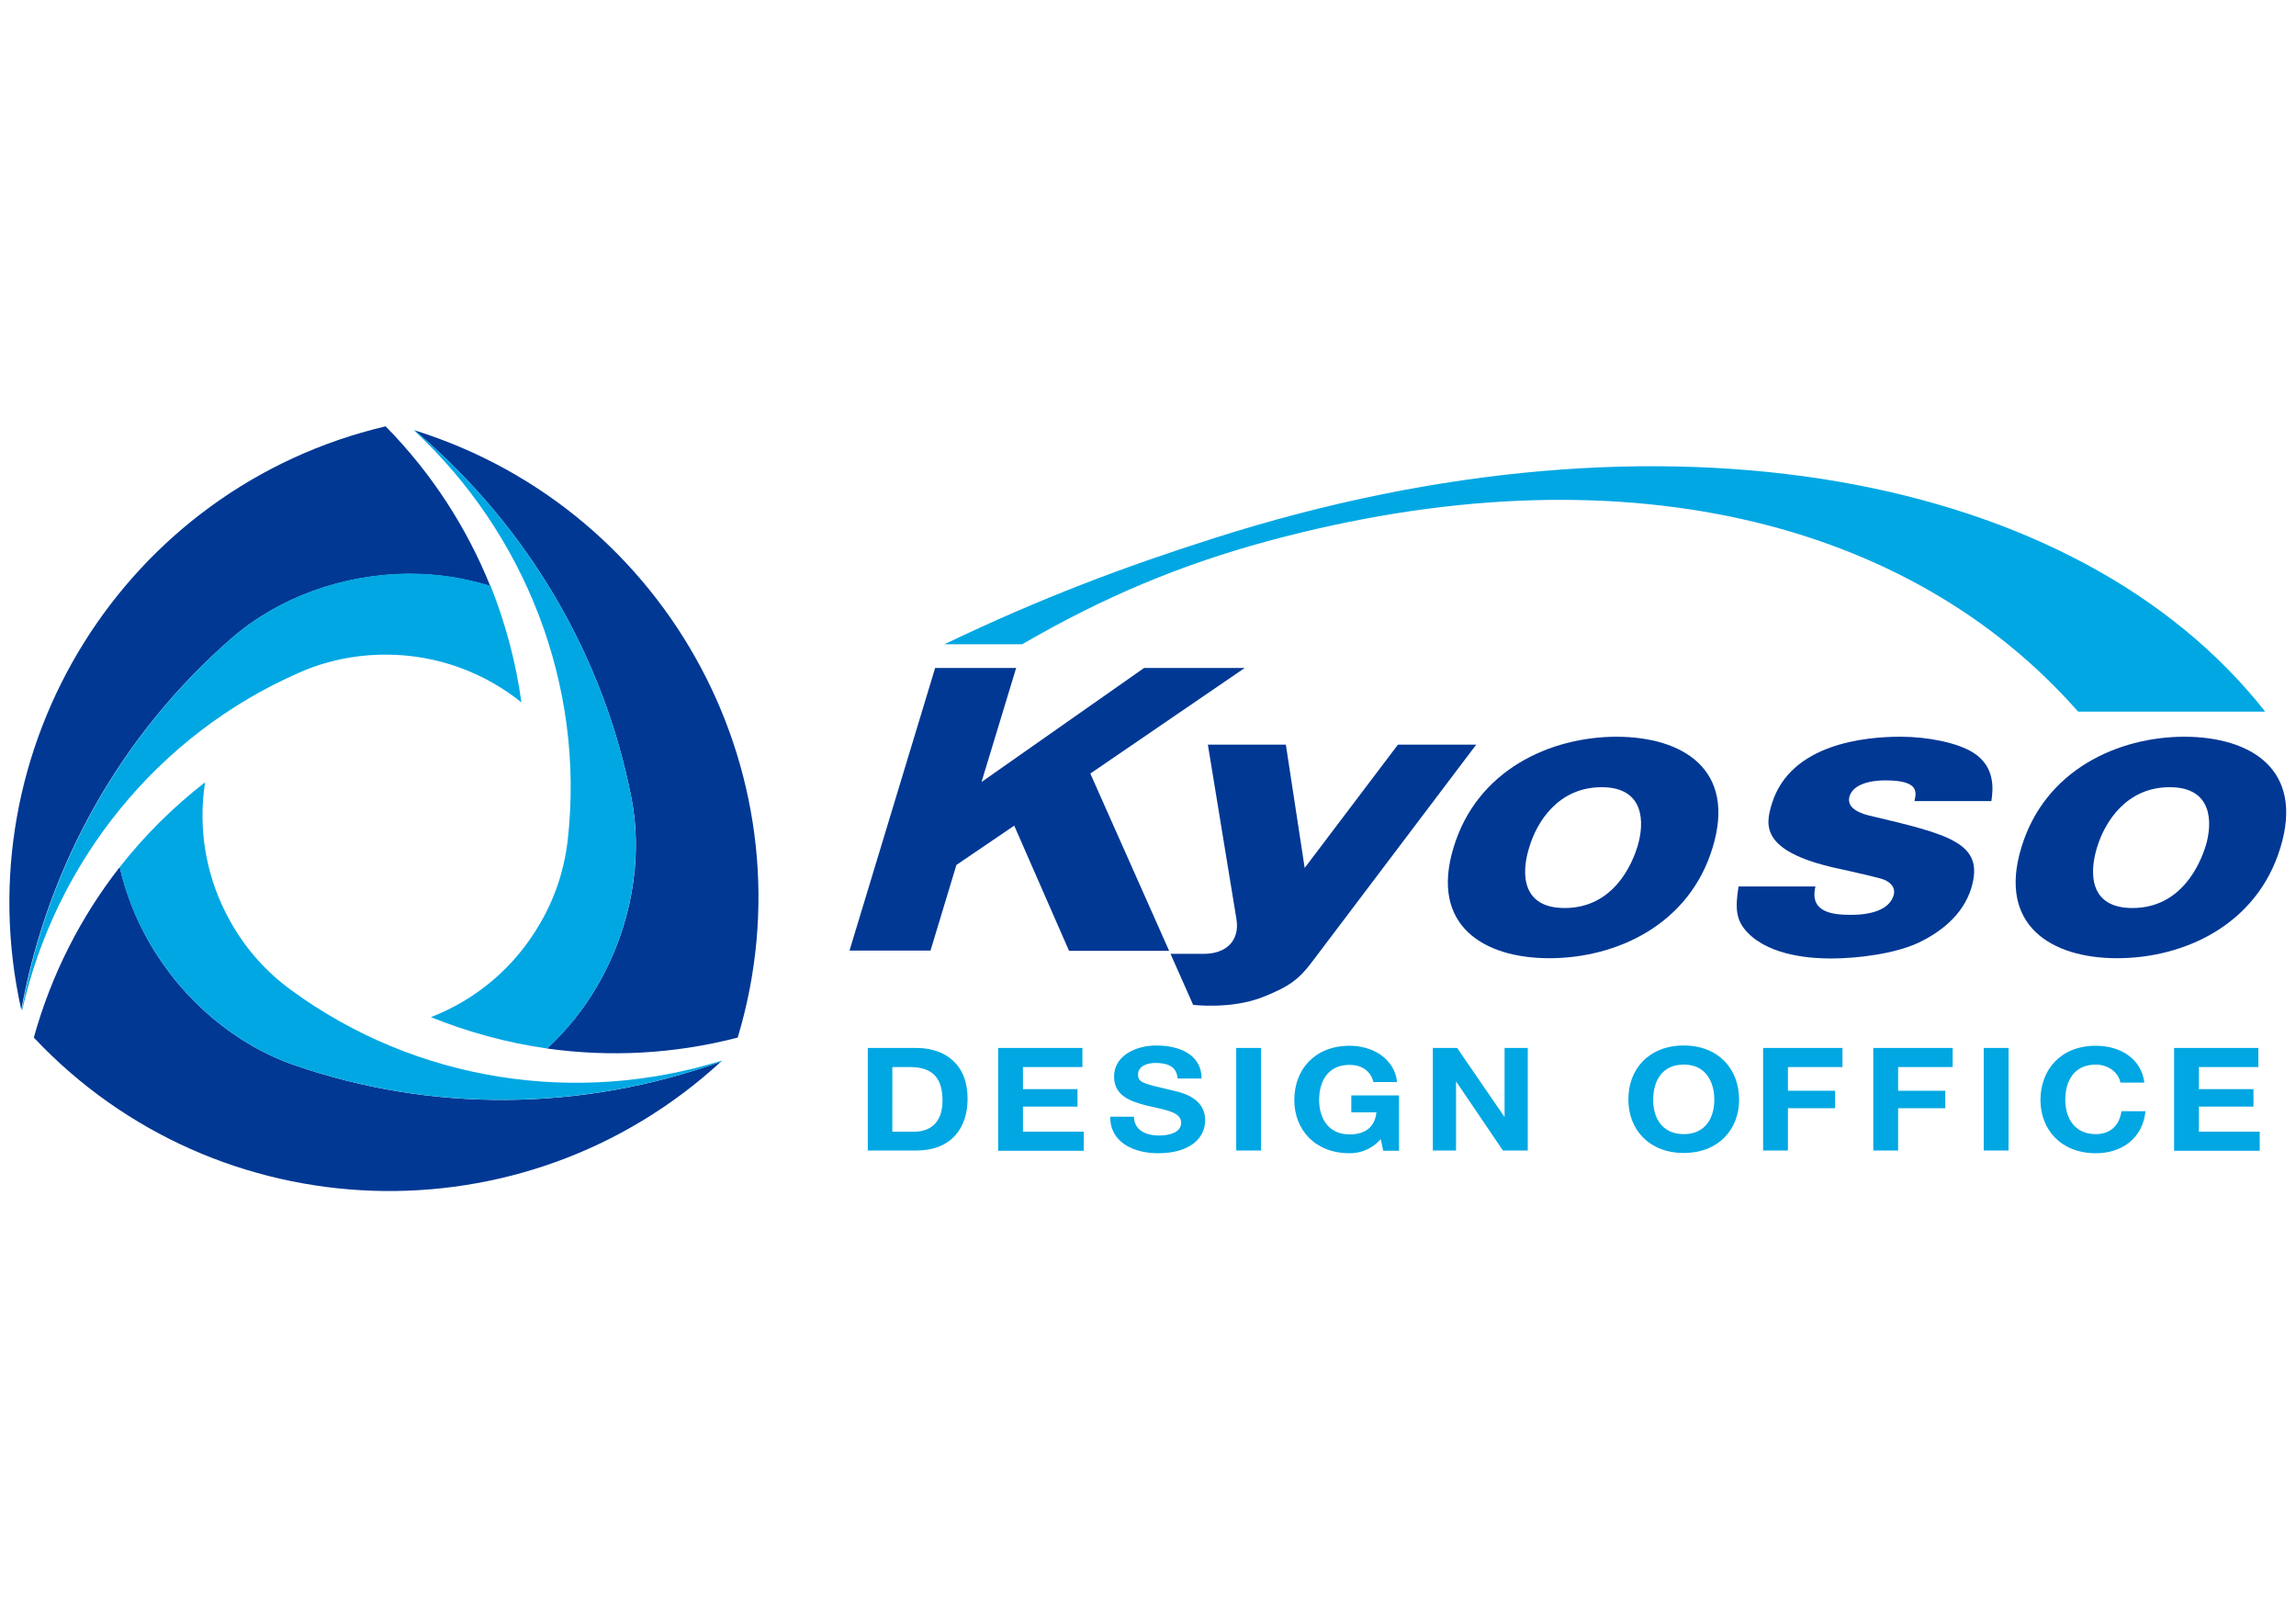 <?xml version="1.0" encoding="utf-8"?>
<!-- Generator: Adobe Illustrator 22.1.0, SVG Export Plug-In . SVG Version: 6.00 Build 0)  -->
<svg version="1.1" id="レイヤー_1" xmlns="http://www.w3.org/2000/svg" xmlns:xlink="http://www.w3.org/1999/xlink" x="0px"
	 y="0px" viewBox="0 0 841.9 595.3" style="enable-background:new 0 0 841.9 595.3;" xml:space="preserve">
<style type="text/css">
	.st0{fill:#003894;}
	.st1{fill:#00A7E3;}
</style>
<g>
	<g>
		<path class="st0" d="M84.8,234.1c17.2-15,41-23.7,65.6-23.7c10.2,0,20.1,1.6,29.4,4.5c-8.6-21.3-21.3-41.2-38.4-58.6
			c-95.6,22.5-155,118-133.6,213.9C17.7,316.2,45.1,268.7,84.8,234.1z"/>
		<g>
			<path class="st1" d="M109.7,246.6c9.7-4.3,20.5-6.6,31.8-6.6c18.8,0,36.1,6.6,49.7,17.5c-2-14.5-5.8-28.9-11.3-42.7
				c-9.3-2.9-19.2-4.5-29.4-4.5c-24.6,0-48.4,8.7-65.6,23.7c-39.6,34.6-67.1,82.1-76.9,136c0,0.2,0.1,0.4,0.1,0.5
				C20.3,316.3,57.4,269.5,109.7,246.6z"/>
		</g>
		<path class="st0" d="M231.5,292.4c4.4,22.4,0,47.4-12.3,68.7c-5.1,8.9-11.4,16.6-18.6,23.3c22.7,3.2,46.4,2.1,69.9-4
			c28.3-94-24.7-193.3-118.4-222.6C193.9,193.3,221.4,240.8,231.5,292.4z"/>
		<g>
			<path class="st1" d="M208.2,307.8c-1.2,10.6-4.5,21.1-10.2,30.8c-9.4,16.3-23.7,28-40,34.3c13.6,5.5,27.9,9.4,42.6,11.5
				c7.2-6.6,13.5-14.4,18.6-23.3c12.3-21.3,16.6-46.3,12.3-68.7c-10.1-51.6-37.6-99.1-79.4-134.6c-0.2-0.1-0.4-0.1-0.5-0.2
				C192.5,195.5,214.5,251,208.2,307.8z"/>
		</g>
		<path class="st0" d="M108.2,390.6c-21.6-7.4-41.1-23.7-53.4-45c-5.1-8.9-8.7-18.2-10.9-27.7c-14.1,18-25,39.1-31.5,62.5
			c67.3,71.5,179.7,75.3,252,8.8C212.8,407.7,157.9,407.7,108.2,390.6z"/>
		<g>
			<path class="st1" d="M106.5,362.8c-8.6-6.3-16-14.4-21.6-24.2c-9.4-16.3-12.4-34.5-9.7-51.8c-11.6,9-22.1,19.4-31.3,31.1
				c2.1,9.5,5.7,18.8,10.9,27.7c12.3,21.3,31.8,37.6,53.4,45c49.8,17.1,104.7,17,156.2-1.4c0.1-0.1,0.3-0.3,0.4-0.4
				C211.7,405.4,152.6,396.7,106.5,362.8z"/>
		</g>
	</g>
	<g>
		<path class="st1" d="M445.5,197.2c-33.3,10.6-63.5,21.9-99.2,39h28.5c30.2-17.5,58-29.1,90-37.8c128.8-34.9,235.6-7.6,297.2,62.5
			h68.6C762,173.6,610.5,144.6,445.5,197.2z"/>
		<g>
			<path class="st0" d="M350.7,317.1l-9.5,31.4h-29.7l31.4-103.6h29.7l-12.7,41.8l59.6-41.8h36.9l-56.6,38.7l28.9,65H392l-20.1-45.9
				L350.7,317.1z"/>
			<path class="st0" d="M512.6,273l-34.2,45.2l-6.9-45.2h-28.6l10.5,64.1c1.2,7.8-3.8,12.6-12,12.6h-12.2l8.3,18.7
				c0,0,13.9,1.7,25.4-2.8c9.7-3.8,13.4-6.6,18-12.7l60.4-79.9H512.6z"/>
			<path class="st0" d="M628,310.7c-8.6,28.5-35.5,40.6-59.9,40.6c-24.2,0-43.8-12.1-35.1-40.6c8.6-28.5,35.5-40.6,59.9-40.6
				C617.1,270.2,636.7,282.1,628,310.7z M573.7,332.9c18,0,24.8-16.1,26.8-22.8c2.5-8.3,2.7-21.5-13.2-21.5
				c-15.8,0-23.8,12.6-26.6,22.2C557.7,320.4,558.1,332.9,573.7,332.9z"/>
			<path class="st0" d="M836.2,310.7c-8.6,28.5-35.5,40.6-59.9,40.6c-24.2,0-43.8-12.1-35.1-40.6c8.6-28.5,35.5-40.6,59.9-40.6
				C825.4,270.2,844.9,282.1,836.2,310.7z M781.9,332.9c18,0,24.8-16.1,26.9-22.8c2.5-8.3,2.7-21.5-13.2-21.5
				c-15.8,0-23.8,12.6-26.7,22.2C766,320.4,766.3,332.9,781.9,332.9z"/>
			<path class="st0" d="M702,293.7c0.7-3.3,1.8-7.6-10.7-7.6c-1.8,0-11.3,0.1-13.1,5.8c-1.5,4.9,5.4,6.6,6.8,7
				c30,7.1,42.9,10.1,37.8,26.8c-3,9.7-11.2,16.1-19.5,20c-8.7,4-22.2,5.7-31.9,5.7c-6.1,0-21.9-0.6-30.5-9.4
				c-4.4-4.5-4.7-8.9-3.4-17h28.2c-2.4,9.8,6.9,10.4,13.1,10.4c9.1,0,14.2-2.8,15.5-7c0.9-2.8-0.8-4.6-3-5.7
				c-2.1-1-12.3-3.1-15.6-3.9c-30.2-6.2-28.5-16-26-24.1c6.8-22.2,34.6-24.6,47.1-24.6c10.2,0,20.9,2.2,26.7,5.8
				c8.6,5.4,7.2,14.3,6.7,17.8H702z"/>
		</g>
	</g>
</g>
<g>
	<g>
		<path class="st1" d="M318.1,384.2H336c10.7,0,18.8,6.1,18.8,18.6c0,10.9-6.1,19-18.8,19h-17.8V384.2z M327.2,414.9h8.1
			c5.3,0,10.3-2.9,10.3-11.3c0-7.6-2.9-12.4-11.9-12.4h-6.5V414.9z"/>
		<path class="st1" d="M366,384.2h30.9v7h-21.8v8.1h20v6.4h-20v9.2h22.3v7H366V384.2z"/>
		<path class="st1" d="M415.8,409.3c0,5,4.3,7,9.2,7c3.2,0,8.1-0.8,8.1-4.7c0-4.1-6.2-4.7-12.3-6.2c-6.1-1.5-12.3-3.6-12.3-10.7
			c0-7.7,8-11.4,15.5-11.4c8.6,0,16.6,3.4,16.6,12.1h-8.8c-0.3-4.5-3.8-5.7-8.2-5.7c-2.9,0-6.3,1.1-6.3,4.3c0,2.9,2,3.3,12.3,5.7
			c3,0.7,12.3,2.4,12.3,11c0,6.9-6,12.1-17.2,12.1c-9.2,0-17.7-4.1-17.6-13.4H415.8z"/>
		<path class="st1" d="M453.3,384.2h9.1v37.6h-9.1V384.2z"/>
		<path class="st1" d="M506.3,417.6c-3.2,3.7-7.4,5.2-11.4,5.2c-12.8,0-20.3-8.7-20.3-19.5c0-11.2,7.5-19.9,20.3-19.9
			c8.5,0,16.4,4.7,17.4,13.3h-8.7c-1-4.2-4.5-6.3-8.7-6.3c-8.2,0-11.2,6.3-11.2,12.9c0,6.3,3.1,12.6,11.2,12.6
			c5.9,0,9.3-2.9,9.8-8.1h-9.2v-6.2H513v20.3h-5.8L506.3,417.6z"/>
		<path class="st1" d="M525.3,384.2h9l17.3,25.2h0.1v-25.2h8.5v37.6h-9.1L534,396.6h-0.1v25.2h-8.5V384.2z"/>
		<path class="st1" d="M617.4,383.3c12.8,0,20.3,8.7,20.3,19.9c0,10.8-7.5,19.5-20.3,19.5c-12.8,0-20.3-8.7-20.3-19.5
			C597,392,604.6,383.3,617.4,383.3z M617.4,415.8c8.2,0,11.2-6.3,11.2-12.6c0-6.6-3.1-12.9-11.2-12.9c-8.2,0-11.2,6.3-11.2,12.9
			C606.1,409.4,609.2,415.8,617.4,415.8z"/>
		<path class="st1" d="M646.5,384.2h29.1v7h-20v8.7h17.3v6.4h-17.3v15.5h-9.1V384.2z"/>
		<path class="st1" d="M686.9,384.2H716v7h-20v8.7h17.3v6.4H696v15.5h-9.1V384.2z"/>
		<path class="st1" d="M727.4,384.2h9.1v37.6h-9.1V384.2z"/>
		<path class="st1" d="M777.5,396.9c-0.6-3.7-4.5-6.6-9-6.6c-8.2,0-11.2,6.3-11.2,12.9c0,6.3,3.1,12.6,11.2,12.6
			c5.6,0,8.7-3.5,9.4-8.4h8.8c-0.9,9.4-8.1,15.4-18.2,15.4c-12.8,0-20.3-8.7-20.3-19.5c0-11.2,7.5-19.9,20.3-19.9
			c9.1,0,16.7,4.8,17.8,13.5H777.5z"/>
		<path class="st1" d="M797.2,384.2h30.9v7h-21.8v8.1h20v6.4h-20v9.2h22.3v7h-31.4V384.2z"/>
	</g>
</g>
</svg>
